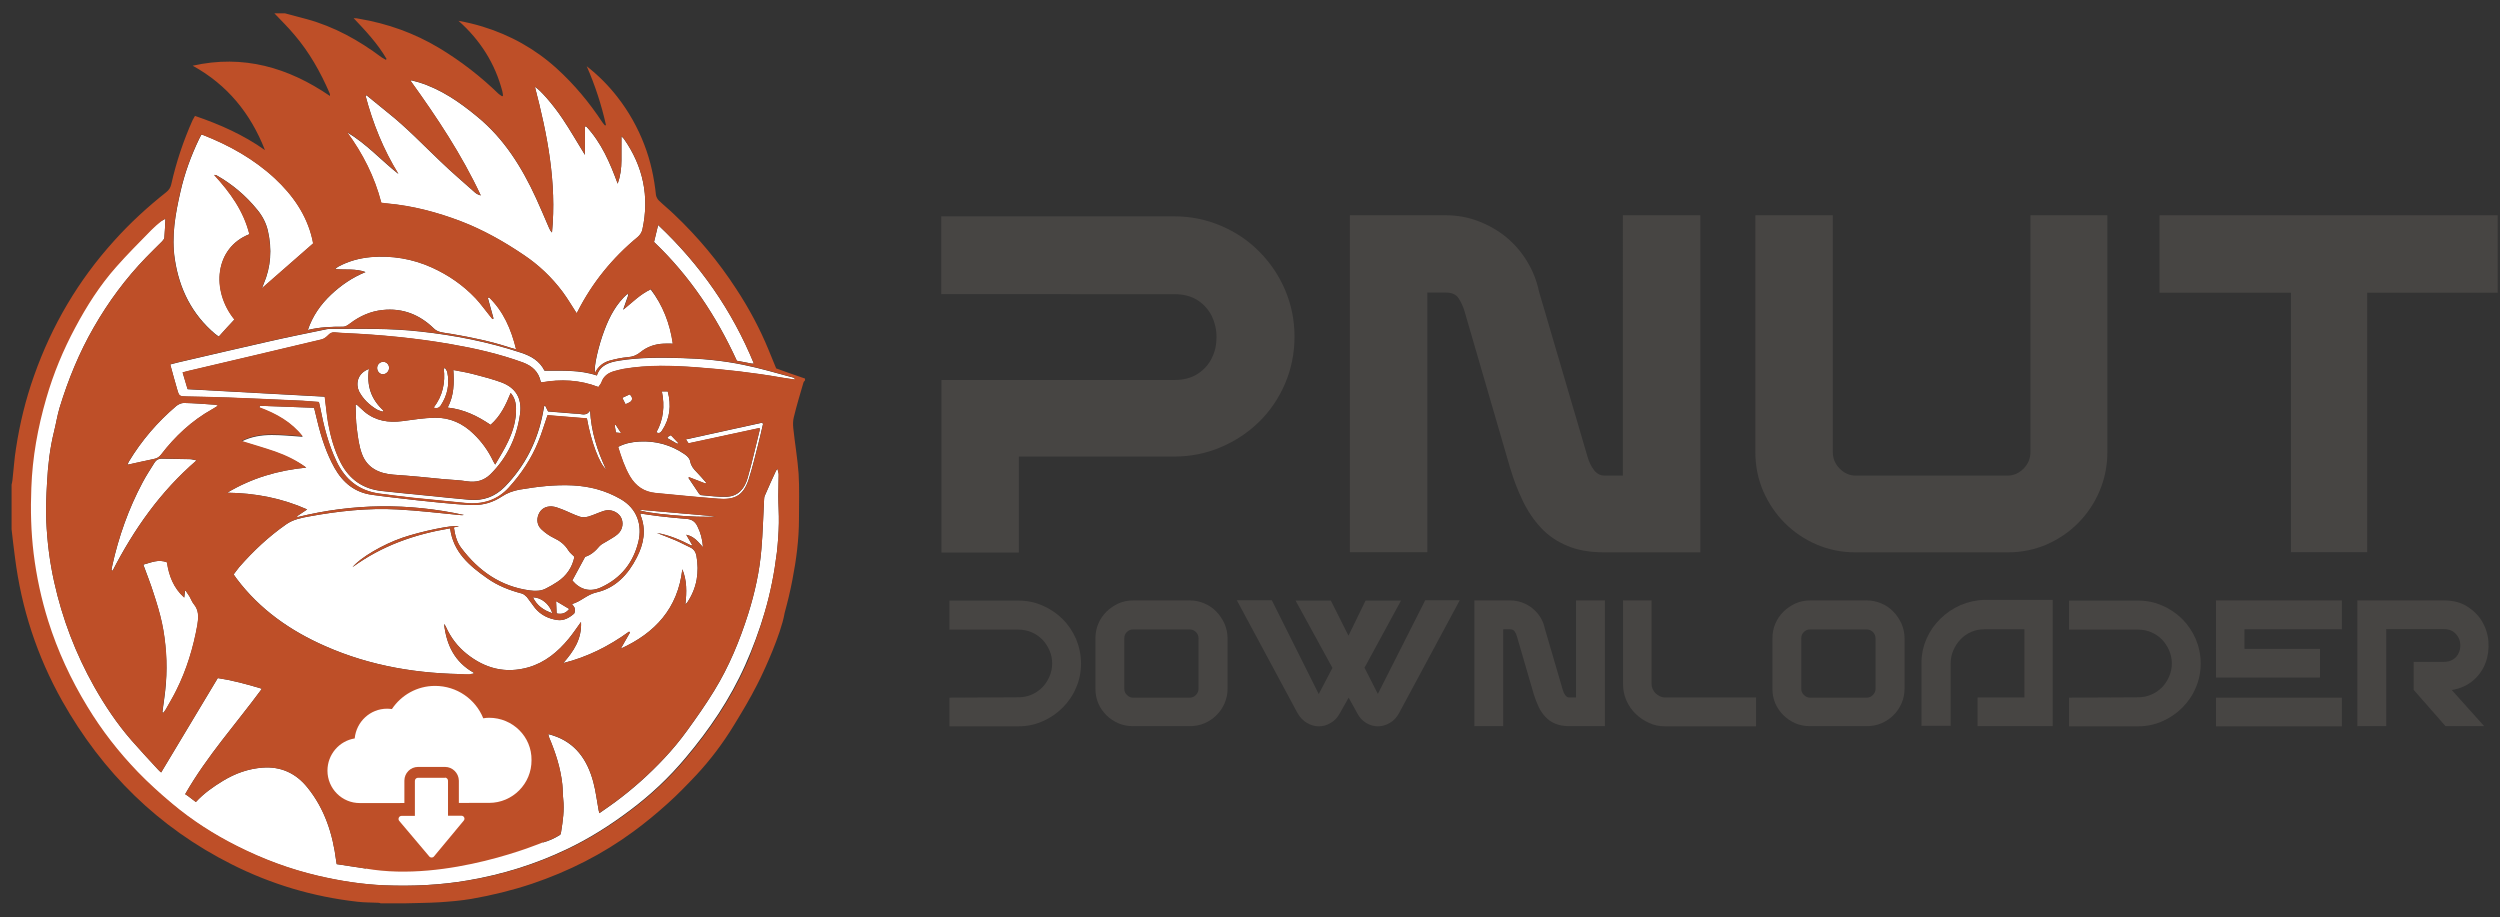 <?xml version="1.0" encoding="utf-8"?>
<!-- Generator: Adobe Illustrator 27.3.1, SVG Export Plug-In . SVG Version: 6.00 Build 0)  -->
<svg version="1.1" id="Layer_1" xmlns="http://www.w3.org/2000/svg" xmlns:xlink="http://www.w3.org/1999/xlink" x="0px" y="0px"
	 viewBox="0 0 1404 515" style="enable-background:new 0 0 1404 515;" xml:space="preserve">
<rect x="0" y="0" width="1404" height="515" fill="#333333" stroke="none"/>
<style type="text/css">
	.st0{fill:#FFFFFF;}
	.st1{fill:#BE4F28;}
	.st2{fill:#474543;}
</style>
<path class="st0" d="M92.9,122.8c-0.2,3.9-0.3,7.4-0.6,10.8c-0.1,0.7-0.8,1.4-1.3,2c-3,3-6.1,6-9,9c-11.4,11.8-21.1,24.9-29.3,39.2
	c-8.2,14.2-14.4,29.4-19.2,45.1c-1.3,4.3-2,8.9-3.1,13.3c-2.4,9.6-3.5,19.4-4,29.3c-0.4,7.1-0.7,14.2-0.4,21.2
	c0.5,11.4,1.9,22.8,4.4,34c4.6,20.8,12.1,40.4,22.5,58.9c6,10.6,12.8,20.8,20.8,30c4.9,5.6,9.9,11,14.9,16.4
	c0.6,0.7,1.3,1.3,1.9,1.8c10.6-17.6,21.1-35.1,31.8-53c8,1.2,16.3,3.4,24.8,6c-14.5,19.7-30.8,37.7-43.1,59.2c0.5,0.3,1,0.6,1.4,0.9
	c1.6,1.2,3.1,2.4,4.6,3.5c4.5-4.9,9.8-8.6,15.4-12c6.8-4.1,14.1-6.7,22-7.3c10.4-0.8,18.9,3.2,25.3,11.2c9.7,12,14.2,26.1,16.1,41.2
	c0.1,0.5,0.2,1,0.3,1.8c5.5,0.8,11,1.7,16.4,2.5c-0.4-6.2-1-12.2-1-18.3c0-5.9,0.7-11.8,1.2-17.9c-3.8,3.6-5.7,8.5-8.5,12.8
	c-1.5-7.8-2.2-15.6-1.6-23.4c0.6-7.7,1.8-15.4,2.9-23.6c-2.9,3.4-5.6,6.6-8.4,9.8c-0.2-0.1-0.4-0.2-0.6-0.3
	c1-14.4,5.6-27.9,11.1-41.4c-1.3-2.7-2.7-5.6-4.3-8.9c3.5,0.5,6.6,0.9,9.8,1.3c4.5,0.5,8.9,1.1,13.4,1.3c8,0.3,16,0.5,24,0.5
	c6.1-0.1,12.1-0.6,18.2-1c3.2-0.2,6.3-0.2,9.3,1.2c7,3.2,14.3,4,21.9,3c0.7-0.1,1.5,0,2.4,0c0,0.6,0.2,1.2,0,1.7
	c-1.3,2.9-0.6,5.4,0.9,8c3,5.1,5,10.7,6.5,16.4c0.1,0.4,0.2,0.8,0.2,1.2c0,0.1-0.1,0.3-0.4,0.7c-3.5-2.9-6.3-6.7-11-8
	c9.2,13.5,16,27.9,17.8,44.4c-3.7-4.2-7-8.7-12.1-11.5c3,5.7,5.6,11.6,6.8,17.9c1.2,6.3,1.8,12.6,0.8,19.5c3.7-1,6.8-2.5,9.7-4.3
	c0.4-0.3,0.5-1,0.6-1.6c1-6.2,1.9-12.3,1.2-18.6c-0.3-2.7-0.2-5.5-0.5-8.2c-1-9.2-3.8-17.8-7.4-26.3c-0.2-0.4-0.2-0.9-0.5-1.9
	c1,0.3,1.8,0.4,2.5,0.7c12.9,4.1,19.5,13.9,22.8,26.2c1.4,5.2,2,10.6,3,15.9c0.1,0.4,0.2,0.8,0.4,1.6c3.1-2.2,6-4.1,8.8-6.2
	c10-7.4,19.2-15.6,27.7-24.7c4.6-4.9,8.9-10.1,12.8-15.5c5.3-7.3,10.5-14.7,15.2-22.4c8.3-13.5,14.3-28.1,19.1-43.2
	c3.7-11.8,6.4-23.9,7.4-36.3c0.8-9.2,1-18.4,1.5-27.6c0-0.9,0.1-1.8,0.5-2.6c2-4.6,4-9.1,6.1-13.6c0.1-0.3,0.3-0.5,0.9-1.3
	c0.3,1.4,0.7,2.3,0.7,3.1c0,4.1-0.2,8.2-0.2,12.2c0,5.1,0.4,10.1,0.3,15.2c-0.1,5.5-0.5,11-1.1,16.4c-1.4,11.5-3.6,22.8-6.9,33.9
	c-3,10-6.6,19.8-10.9,29.4c-8.5,19.1-20.1,36.2-33.5,52.1c-9.2,11-19.6,20.8-31.1,29.4c-11.3,8.5-23.1,16-35.8,22
	c-17.6,8.4-36,14.1-55.2,17.4c-15.6,2.7-31.3,3.4-47,2.8c-12.7-0.5-25.3-2.5-37.7-5.4c-15.8-3.7-30.8-9.3-45.3-16.6
	c-13.2-6.6-25.5-14.5-36.8-24c-6.7-5.6-13.2-11.5-19.2-17.7c-10.8-11.2-20.3-23.4-28.4-36.8c-9.2-15.1-16.6-31.1-21.9-47.9
	c-3.9-12.4-6.6-25-8.2-37.9c-1.5-12.3-1.8-24.6-1.3-36.9c0.6-17.1,3.6-33.8,8.4-50.3c4-13.9,9.5-27.1,16.3-39.8
	c6.4-12,13.7-23.5,22.8-33.8c6.3-7.2,13.2-14,19.9-20.9c1.7-1.7,3.5-3.3,5.4-4.8C91,123.8,91.9,123.5,92.9,122.8z"/>
<path class="st0" d="M145.9,227.9c10.1,0.4,20.1,0.7,30.5,1.1c0.6,2.6,1.2,5,1.8,7.4c2.2,9.2,5.1,18.1,9.7,26.4
	c4.7,8.3,11.4,13.8,21.1,15.1c4.2,0.6,8.4,1.1,12.6,1.6c8.5,1,17.1,2,25.6,2.8c6.2,0.6,12.4,1.2,18.7,1.3c5.8,0.1,11.2-1.6,16-4.8
	c3-2,6.2-3.1,9.7-3.8c10-1.7,20-2.9,30.1-2.4c9.5,0.5,18.3,2.8,26.7,7.6c9.7,5.5,12.2,14.9,10.2,23.7c-2.8,11.9-9.7,20.7-20.9,25.9
	c-6.2,2.9-11.8,1.5-16.3-3.8c2.3-4.3,4.6-8.6,7.2-13.3c3.1-0.9,5.8-3.2,8.1-6c1-1.1,2.6-1.8,3.9-2.6c2.2-1.4,4.5-2.5,6.4-4.2
	c2.9-2.6,3.3-6.7,1.6-9.6c-1.9-3-5.8-4.5-9.4-3.4c-2.9,0.9-5.7,2.3-8.7,3.2c-1.5,0.4-3.4,0.6-4.8,0.1c-3.4-1.1-6.6-2.8-9.9-4.1
	c-1.9-0.7-4-1.6-6-1.7c-3.2-0.1-5.9,1.2-7.3,4.4c-1.3,3.1-0.8,6.3,1.6,8.5c2,1.9,4.4,3.6,6.9,4.8c3.4,1.6,6.2,3.7,8.2,7
	c0.8,1.3,2.1,2.3,3.4,3.6c-1.2,5.9-4.4,10.7-9.6,14.1c-2.1,1.4-4.2,2.6-6.4,3.7c-2.8,1.5-6,1.5-9,1.1c-16.4-2.2-28.8-10.9-38.6-23.9
	c-2.5-3.3-3.5-7.3-4.1-11.5c1-0.3,1.9-0.5,2.8-0.7c-3.3-0.8-21.2,2.9-31.7,6.5c-11,3.8-23.5,11.1-28,16.5
	c16.4-12,34.9-18.5,54.8-21.8c1.7,13.4,10.9,21.1,20.9,28.1c5.8,4.1,12.4,6.7,19.3,8.5c1.1,0.3,2.1,1.2,2.9,2c1.6,2,3,4.2,4.6,6.2
	c3.2,3.9,7.6,6,12.5,6.7c3.6,0.5,6.6-1.2,9.3-3.5c0.6-0.5,0.6-2,0.5-2.9c-0.1-0.8-0.9-1.6-1.6-2.6c5-1.3,8.4-5.3,13.7-6.5
	c10.7-2.4,17.8-10,22.7-19.6c3.9-7.6,5.5-15.5,2.1-23.8c-0.1-0.2,0-0.5,0-0.9c3.5,0.5,7,1.1,10.6,1.5c5.1,0.6,10.1,1.1,15.2,1.5
	c2.9,0.2,4.8,1.4,6.1,4c1.9,3.7,2.9,7.6,3.2,11.9c-2.6-2.8-4.8-6-9.4-7c1.3,2.2,2.3,4,3.3,5.7c-0.1,0.1-0.3,0.3-0.4,0.4
	c-6.2-3.2-12.5-5.9-19.4-7.1c3.5,1.4,7.1,2.7,10.6,4.2c2.8,1.2,5.4,2.7,8.1,3.9c2,0.9,3.1,2.6,3.5,4.6c1.7,9.4,0.3,18.2-5.1,26.3
	c-0.2,0.3-0.4,0.5-1.1,1.2c0.8-7,0.9-13.5-1.7-19.8c-2.5,22-15.3,35.8-34.6,44.6c1.7-3,3.5-6.1,5.2-9.1c-0.2-0.2-0.4-0.3-0.5-0.5
	c-11.3,8.2-23.4,14.3-37,17.7c5.8-6.6,10.5-13.5,10-23.1c-2.4,3.3-4.5,6.5-6.9,9.4c-6.1,7.4-13.3,13.4-22.7,16.1
	c-12.8,3.6-24.2,0.7-34.5-7.5c-5.2-4.1-9.1-9.3-11.8-15.3c-0.3-0.6-0.6-1.1-1-1.6c1.3,11.7,5.9,21.4,16.7,27.4
	c0,0.2-0.1,0.3-0.1,0.5c-0.9,0.1-1.8,0.3-2.7,0.3c-27.9,0-55-4.4-80.6-15.7c-19.6-8.6-36.8-20.6-49.8-37.9c-0.5-0.7-1-1.5-1.7-2.4
	c1.1-1.4,2.1-2.9,3.2-4.2c7.9-9,16.5-17.1,26.4-24c3.9-2.7,8.4-3.6,12.9-4.4c16.4-3,32.9-4.8,49.5-3.9c11.6,0.6,23.1,2,34.6,3.1
	c0.9,0.1,1.8,0.2,2.7,0c-31.2-6.8-62.3-6.5-93.4,1.2c-0.1-0.2-0.2-0.4-0.3-0.5c1.8-1.2,3.6-2.4,5.7-3.8c-14.4-6.4-29.3-9.2-44.9-9.4
	c13.7-8.2,28.6-12.6,44.4-14.1c-5.5-3.8-11.4-6.6-17.5-8.8c-6.1-2.1-12.4-3.9-18.8-5.9c5.4-2.7,11.1-3.6,17-3.6
	c5.8,0,11.6,0.6,17.3,1c-6.2-8-14.8-12.8-24.3-16.3C145.8,228.5,145.9,228.2,145.9,227.9z"/>
<path class="st0" d="M214.1,113.9c-3.8-14.6-10.4-27.6-19.2-39.6c10.8,6.4,19.1,15.7,28.8,23.4c-8.4-13.7-14.3-28.4-18.4-43.8
	c0.2-0.1,0.4-0.2,0.5-0.4c4,3.3,7.9,6.5,11.9,9.7c10.6,8.4,19.9,18.2,29.7,27.5c6.2,6,12.8,11.6,19.3,17.4c0.9,0.8,2,1.3,3.3,1.7
	c-10.7-22.9-24.6-43.8-39.3-64.2c0.1-0.2,0.2-0.3,0.3-0.5c1.5,0.4,3,0.8,4.4,1.2c12.4,3.9,22.8,11.1,32.7,19.3
	c15.1,12.4,25,28.4,33,45.8c2.5,5.4,4.8,11,7.2,16.5c0.4,1,0.9,1.9,1.7,2.7c2.7-28-2.6-55-9.6-81.8c2.5,1.2,9.9,9.5,15.4,17.7
	c4.4,6.5,8.3,13.4,12.7,20.5c0-5.5,0-10.7,0-15.9c0.2,0,0.5-0.1,0.7-0.1c8.6,9.2,13.4,20.5,17.7,32.2c1.5-4.3,2.1-8.6,2.1-13.1
	c0-4.5,0-9,0-13.6c0.5,0.5,1,1,1.4,1.5c10.8,15.4,14.4,32.4,10.4,50.8c-0.3,1.6-1.4,3.3-2.6,4.3c-14.2,11.7-25.6,25.7-33.9,42.1
	c-0.1,0.3-0.4,0.5-0.5,0.7c-2.6-4-5-8.1-7.8-11.9c-6.2-8.3-13.6-15.3-22.2-21c-11-7.4-22.5-13.9-35-18.7c-13.4-5.1-27.1-8.7-41.4-10
	C216.3,114.3,215.3,114.1,214.1,113.9z"/>
<path class="st0" d="M120.3,98.2c9.2,10,16.6,20.4,19.8,33.3c-19.4,7.6-21.7,31.5-8.4,47.9c-2.9,3.1-5.8,6.2-8.8,9.6
	c-0.8-0.5-1.4-1-2.1-1.5c-13-11-20.1-25.3-22.6-41.9c-2-12.9,0.3-25.6,3.2-38.1c2.3-10.2,5.9-20,10.4-29.4c0.4-0.8,0.8-1.6,1.3-2.5
	c0.5,0.1,0.9,0.1,1.2,0.3c14.7,5.8,28.3,13.4,40,24.2c10.1,9.4,17.9,20.4,21.1,34.1c0.2,1,0.4,1.9,0.5,2.5
	c-9.6,8.4-18.9,16.6-28.8,25.2c0.5-1.2,0.7-1.9,1-2.5c4.1-9.6,4.7-19.5,2.4-29.6c-1-4.5-3.1-8.5-6-12c-6.4-7.9-14.1-14.4-23-19.4
	C121.3,98.3,121.2,98.3,120.3,98.2z"/>
<path class="st0" d="M200.3,227.2c1.5,1.4,3,2.8,4.5,4.1c6.2,5.1,13.4,6.2,21.1,5.2c6.1-0.8,12.2-1.8,18.3-1.9
	c8.4-0.2,15.8,3.2,21.8,9.1c4.5,4.3,8.2,9.4,10.9,15.1c0.2,0.5,0.6,1,1.2,2.1c2.6-4.5,5.2-8.6,7.2-12.9c2.8-5.9,4.7-12.1,4.5-18.8
	c-0.1-3-0.7-5.8-3-8.5c-2.7,6.7-5.7,13-11.3,17.9c-7.2-4.9-14.9-8.7-24.1-9.7c3.6-6.8,3.7-13.8,3.2-21.1c4.1,0.8,7.9,1.4,11.6,2.4
	c5.1,1.3,10.3,2.7,15.3,4.5c8.1,3,11.7,8.9,10.6,17.6c-1.8,13.2-7.2,24.7-16.7,34.1c-3.6,3.5-8,4.7-13.1,3.9
	c-4.3-0.7-8.7-0.8-13.1-1.2c-4.8-0.4-9.5-1-14.3-1.4c-4.6-0.4-9.1-0.8-13.7-1.1c-8.1-0.6-14.9-3.6-17.9-11.6
	c-1.7-4.5-2.3-9.5-2.9-14.4c-0.6-4.3-0.5-8.8-0.7-13.2C199.9,227.4,200.1,227.3,200.3,227.2z"/>
<path class="st0" d="M172.9,185.3c2.6-7.8,7.1-14.2,12.9-19.7c5.7-5.4,12.1-9.8,19.5-12.8c-5.6-2.1-11.3-1.1-17.1-1.7
	c0.6-0.4,1.1-1,1.7-1.3c5.7-3.1,11.8-4.8,18.3-5.4c11.9-1,23.4,0.9,34.3,5.8c9.3,4.2,17.6,9.9,24.7,17.4c2.8,3,5.2,6.4,7.8,9.6
	c0.5,0.7,1.1,1.4,1.6,2c0.2-0.1,0.4-0.2,0.6-0.3c-1.1-3.9-2.1-7.7-3.2-11.6c0.2-0.1,0.5-0.2,0.7-0.3c8.1,7.9,12.4,17.8,15.2,29.2
	c-1.5-0.4-2.5-0.7-3.5-1c-10.6-3.5-21.5-5.7-32.4-7.6c-2.3-0.4-4.6-0.6-6.9-1.2c-1.2-0.3-2.5-1-3.4-1.9c-8-7.8-17.5-11.6-28.8-10.4
	c-6.7,0.7-12.8,3.4-18.2,7.5c-1.2,0.9-2.6,1.9-3.9,1.9C186.1,183.4,179.5,183.7,172.9,185.3z"/>
<path class="st0" d="M306.1,227.7c0.6,1.1,1,2.1,1.7,3.4c4.8,0.4,9.8,0.8,14.7,1.2c0.8,0.1,1.7,0,2.5,0.1c2.3,0.4,4.7,1.1,6.4-1.9
	c0.6,11.8,4,22.6,9,33.2c-3.8-3.2-8.5-15.7-10.8-28.7c-7.4-0.6-14.8-1.2-22.1-1.8c-1.8,5.2-3.2,10.1-5.2,14.9
	c-3.9,9.6-9.6,18.1-16.5,25.7c-6.5,7.2-14.9,9.7-24.5,8.7c-9.7-1-19.5-1.9-29.2-2.9c-6.5-0.7-12.9-1.5-19.3-2.4
	c-11.3-1.6-19-7.9-23.8-18c-4.6-9.6-7.2-19.9-9.2-30.3c-0.2-1-0.4-1.9-0.7-3.1c-3-0.2-6-0.5-9-0.7c-13.9-0.6-27.8-1.3-41.7-1.8
	c-7.8-0.3-15.7-0.4-23.5-0.6c-4.1-0.1-4.3-0.1-5.4-4c-1.3-4.5-2.6-9.1-3.9-14c3-0.8,5.7-1.5,8.5-2.1c15.9-3.7,31.8-7.4,47.7-11
	c10.5-2.4,21.1-4.5,31.7-6.7c0.8-0.2,1.7-0.2,2.5-0.2c16.7,0,33.3-0.4,50,1.5c19.3,2.1,38.2,5.8,56.6,11.9
	c5.5,1.8,10.4,4.5,13.2,10.1c9.8,0.1,19.7-0.6,29.4,2.7c1.9-5.9,6.9-7.4,12.2-8.3c11.6-1.9,23.2-1.8,34.9-1.5
	c11.9,0.3,23.6,1.4,35.2,3.8c9.5,1.9,18.7,4.7,28.1,7.2c0.4,0.1,0.7,0.4,0.9,1.1c-2.5-0.4-5-0.7-7.4-1.1c-15.9-2.8-32-4.6-48.1-5.8
	c-13.6-1-27.1-1.4-40.7,0.9c-1.6,0.3-3.1,0.7-4.6,1.1c-3.7,0.9-6.6,2.7-7.9,6.5c-0.3,0.9-1.1,1.6-1.7,2.6
	c-10.5-4.1-21.2-4.5-31.9-2.6c-0.2-0.2-0.4-0.3-0.5-0.4c-1.2-5.6-4.7-8.8-10-10.8c-13.2-4.8-26.8-7.9-40.6-10.3
	c-19.6-3.4-39.4-5.3-59.3-6.2c-1.9-0.1-3.8-0.2-5.7-0.4c-1.6-0.2-2.8,0.5-3.9,1.7c-1,1-2.3,2-3.7,2.3c-25,6-49.9,11.8-74.9,17.7
	c-0.9,0.2-1.8,0.5-3,0.8c0.9,3.2,1.8,6.2,2.8,9.4c25.7,1.4,51.4,2.8,77,4.2c0.7,5.1,1.1,10,1.9,14.8c1.4,7.7,3.5,15.2,7.1,22.3
	c4.9,9.5,12.7,14.8,23.3,15.9c8.5,0.9,17.1,1.8,25.6,2.6c7.8,0.8,15.5,1.6,23.3,2.3c7.8,0.7,14.5-1.8,19.9-7.3
	c11.4-11.7,18.5-25.8,21.5-41.9c0.2-1.1,0.4-2.1,0.6-3.2C305.5,228.2,305.7,228.1,306.1,227.7z"/>
<path class="st0" d="M428.5,238.1c-0.9,3.8-1.7,7.6-2.7,11.4c-1.7,6.6-3.3,13.4-5.4,19.9c-3.2,9.7-8.7,11.4-17.3,10.7
	c-11.7-0.9-23.4-2.1-35-3.2c-6.4-0.6-11.1-3.8-14.4-9.4c-3-5.2-4.8-10.7-6.6-16.5c3.9-2,7.9-2.8,12-3c9.3-0.5,17.8,1.9,25.5,7.2
	c1.6,1.1,2.8,2.4,3.1,4.3c0.5,2.3,1.9,4,3.5,5.6c1.9,1.9,3.6,4,5.4,6c-0.1,0.2-0.3,0.3-0.4,0.5c-3.1-1.2-6.2-2.4-9.3-3.6
	c-0.1,0.2-0.2,0.3-0.2,0.5c2,3,3.9,5.9,5.9,8.8c0.3,0.4,0.8,0.8,1.2,0.8c4.8,0.4,9.6,1.1,14.4,0.9c6.6-0.3,10.1-4.9,11.7-10.7
	c2.5-8.8,4.5-17.7,6.7-26.6c0.1-0.2,0-0.5,0-1.3c-13.3,2.9-26.4,5.7-39.9,8.6c-0.3-0.5-0.8-1.1-1.5-2.2c14.5-3.2,28.7-6.3,42.8-9.4
	C428.2,237.7,428.4,237.9,428.5,238.1z"/>
<path class="st0" d="M80.5,317.1c4.5-1.2,8.5-3.2,13.3-1.3c1.1,7.4,3.6,14.3,9.7,19.8c0.2-1.5,0.3-2.6,0.4-3.7
	c0.1-0.1,0.3-0.1,0.4-0.2c0.7,1.1,1.5,2.2,2.2,3.3c0.8,1.4,1.4,3.1,2.4,4.3c2.9,3.5,2.7,7.4,2,11.6c-2.3,12.8-6,25.1-11.8,36.7
	c-1.8,3.7-4,7.3-6,10.9c-0.4,0.6-0.8,1.2-1.3,1.8c-0.2-0.1-0.4-0.1-0.6-0.2c0.7-5.5,1.6-10.9,2-16.4c0.4-5.7,0.4-11.5,0-17.2
	c-0.4-5.6-1.1-11.3-2.3-16.8c-1.2-5.6-2.9-11.1-4.7-16.6C84.6,327.9,82.5,322.7,80.5,317.1z"/>
<path class="st0" d="M352.9,165.5c-1,2.8-2,5.7-3,8.5c5-4,9.4-8.6,15.5-11.5c6.9,9,10.8,19,12.5,30.5c-1.9,0-3.5-0.1-5.1,0
	c-4.9,0.2-9.3,1.7-13.1,4.8c-2.2,1.8-4.4,2.6-7.2,2.8c-3.4,0.3-6.7,1-10,1.9c-3.6,1-6.5,3.2-8.3,6.9c-0.9-3,1.9-15.2,5.3-24.1
	c2.9-7.7,6.7-14.8,12.9-20.3C352.4,165.3,352.6,165.4,352.9,165.5z"/>
<path class="st0" d="M423.4,204.2c-0.7,0-0.9,0-1.2,0c-2.7-0.5-5.4-1-8.4-1.6c-11.4-24.9-26.4-47.6-46.5-66.7
	c0.8-3.2,1.5-6.1,2.3-9.5C393.2,148.6,411.1,174.3,423.4,204.2z"/>
<path class="st0" d="M62.6,320.2c0.1-0.8,0.3-1.5,0.4-2.3c3.6-16.4,9.2-32.2,17.1-47c2-3.8,4.4-7.4,6.7-11.1
	c0.9-1.4,2.1-2.2,3.9-2.2c5.3,0.2,10.6,0.1,16,0.3c1,0,2.1,0.4,3.7,0.7c-20.4,17.5-35.2,38.7-47.2,62
	C63.1,320.4,62.9,320.3,62.6,320.2z"/>
<path class="st0" d="M122.5,227.8c-1.5,0.9-2.4,1.6-3.4,2.1c-11.4,6.4-20.7,15.1-28.6,25.4c-1,1.3-2.2,2.1-3.8,2.4
	c-4.9,1-9.9,2.2-15.1,3.3c0.3-0.7,0.5-1.3,0.8-1.8C79.5,247.4,88.4,237,99,228c1.1-0.9,2.8-1.7,4.2-1.7c5.9,0.1,11.8,0.6,17.7,1
	C121.3,227.3,121.6,227.5,122.5,227.8z"/>
<path class="st0" d="M207.2,207.2c-1.4,9.4,1.2,17.1,8.2,23.4c-0.2,0.2-0.3,0.4-0.5,0.6c-1.1-0.4-2.4-0.7-3.4-1.3
	c-4.1-2.5-7.5-5.7-9.8-10C199.8,216,200.4,209.7,207.2,207.2z"/>
<path class="st0" d="M371.7,219.8c1.4,0,2.3,0,3.3,0c2.1,7.9,1.3,15.2-3.2,22c-0.7,1-1.4,1.9-3.2,1
	C372.6,235.7,373.4,228,371.7,219.8z"/>
<path class="st0" d="M243.5,228.9c5.1-6.6,6.7-14,5.7-22c0.3,0,0.5-0.1,0.8-0.1c0.4,0.7,1,1.4,1.2,2.2c1.4,6.8,0.1,13-3.7,18.8
	C246.6,229,245.5,229.6,243.5,228.9z"/>
<path class="st0" d="M402,290c-10,1.1-41-1.7-43.5-3.8C372.8,287.5,387.1,288.7,402,290z"/>
<path class="st0" d="M310.2,344.4c-5.1-1.7-8.7-4.4-10.9-8.9C303.9,335.4,308.7,339.3,310.2,344.4z"/>
<path class="st0" d="M218.5,206.7c0,1.9-1.7,3.5-3.5,3.5c-1.8,0-3.3-1.8-3.2-3.7c0.1-1.9,1.7-3.4,3.6-3.3
	C217.2,203.3,218.6,204.9,218.5,206.7z"/>
<path class="st0" d="M319.7,342c-2.1,2.5-4.2,3.1-7.1,2.5c-0.1-2.2-0.2-4.4-0.3-6.9C314.9,339.1,317.2,340.5,319.7,342z"/>
<path class="st0" d="M349.5,223.4c1.4-0.7,2.8-1.3,4.1-1.9c1.5,1.2,1.7,2.7,0.9,3.7c-0.7,0.9-2.1,1.2-3.2,1.8
	C350.5,225.6,350.1,224.6,349.5,223.4z"/>
<path class="st0" d="M375,245.4c0.5-0.3,1.1-0.6,1.8-1c1.4,1.5,2.8,2.9,4.1,4.3c-0.1,0.2-0.3,0.4-0.4,0.6c-1.9-1.1-3.7-2.1-5.6-3.2
	C374.9,245.8,374.9,245.6,375,245.4z"/>
<path class="st0" d="M345.9,242.9c-0.3-1.6-0.5-2.8-0.7-4.1c0.2-0.1,0.4-0.2,0.6-0.2c0.9,1.4,1.8,2.8,3,4.6
	C347.6,243.1,346.9,243,345.9,242.9z"/>
<path d="M99.3,91.7"/>
<path class="st1" d="M435.9,206.9c-1.3-3.3-2.8-6.9-4.3-10.5c-4.9-11.9-11-23.3-18.1-34.1c-10-15.4-21.6-29.3-34.9-41.9
	c-2.8-2.7-5.9-5.2-8.7-7.9c-0.7-0.7-1.3-1.9-1.5-2.9c-1-9.7-3-19.1-6.5-28.2c-3.7-9.7-8.8-18.8-15.3-27.1
	c-5-6.4-10.7-12.1-17.1-17.1c4.7,10.7,8.3,21.7,10.8,33c-0.2,0.1-0.4,0.2-0.5,0.3c-0.5-0.6-1.1-1.2-1.5-1.8
	c-7.3-11.1-15.8-21.3-25.6-30.2c-12.1-11-26.1-18.8-41.8-23.6c-4.3-1.3-8.8-2.4-13.4-3.2c12.2,10.8,20.5,23.9,24.6,39.5
	c0.2,0.8,0.3,1.7,0.4,2.5c-0.2,0.1-0.3,0.3-0.5,0.4c-0.7-0.5-1.4-0.9-2-1.4c-10.1-9.8-21.2-18.4-33.3-25.7
	c-14-8.4-29.1-13.8-45.2-16.5c-0.9-0.2-1.8-0.3-2.9-0.3c6.8,7.2,13.5,14.3,18.5,22.9c-0.1,0.2-0.3,0.4-0.4,0.5
	c-0.8-0.5-1.6-0.9-2.4-1.4c-12.8-9.6-26.7-17.3-42.2-21.5c-4-1.1-8-2.1-12-3.2c-2,0-4,0-6,0c3.8,4,7.7,7.8,11.2,12
	c8.4,9.8,14.7,21,19.8,32.8c0.2,0.4,0.3,0.9,0.2,1.6c-23.4-16-48.7-23.4-77.1-17c19.5,10.7,32.6,26.9,40.6,47.4
	c-12-8.5-25.2-14.4-39.3-19.2c-0.4,0.8-0.9,1.5-1.3,2.3C103,79,99,91,96.2,103.4c-0.4,1.9-1.3,3.3-2.8,4.5
	c-10.5,8.3-20.3,17.3-29.2,27.2c-20.2,22.3-35.1,47.6-45.1,76c-4.7,13.2-8,26.8-10.1,40.6C8,257.7,7.7,263.7,7,269.6
	c-0.1,0.9-0.3,1.8-0.5,2.6c0,8.3,0,16.7,0,25c0.6,5.3,1.2,10.6,1.9,15.8c3.6,28.6,12.4,55.5,26.5,80.6c22.6,40.1,54,71.1,95.2,91.8
	c22.2,11.2,45.7,18.2,70.5,21c4,0.5,8,0.4,12,0.6c0.4,0,0.8,0.2,1.2,0.3c4.7,0,9.3,0,14,0c6.4-0.2,12.8-0.2,19.2-0.6
	c6-0.4,11.9-0.9,17.8-1.9c11.5-2,22.9-4.8,34-8.5c20.4-6.9,39.5-16.5,56.9-29.3c6.7-4.9,13.1-10.2,19.2-15.7
	c5.6-5,10.9-10.5,16.1-16c8-8.6,15-17.9,21.1-27.9c4.6-7.5,9.1-15,13.1-22.9c1.2-2.3,2.3-4.6,3.4-7l0,0l0,0c0,0,9.9-20.9,12-33
	c0,0,0-0.1,0-0.1c1.7-6.2,3.2-12.4,4.4-18.7c2.2-11.3,3.7-22.8,3.7-34.4c0-8.4,0.3-16.8-0.2-25.2c-0.6-8.6-2.1-17.1-3-25.7
	c-0.2-2-0.2-4.2,0.3-6.1c1.6-6.5,3.5-13,5.4-19.4c0.1-0.5,0.6-0.9,0.9-1.3c0-0.3,0-0.7,0-1C446.7,210.8,441.5,208.9,435.9,206.9z
	 M369.6,126.3c23.6,22.2,41.5,48,53.8,77.9c-0.7,0-0.9,0-1.2,0c-2.7-0.5-5.4-1-8.4-1.6c-11.4-24.9-26.4-47.6-46.5-66.7
	C368.1,132.7,368.8,129.7,369.6,126.3z M377.8,193c-1.9,0-3.5-0.1-5.1,0c-4.9,0.2-9.3,1.7-13.1,4.8c-2.2,1.8-4.4,2.6-7.2,2.8
	c-3.4,0.3-6.7,1-10,1.9c-3.6,1-6.5,3.2-8.3,6.9c-0.9-3,1.9-15.2,5.3-24.1c2.9-7.7,6.7-14.8,12.9-20.3c0.3,0.1,0.5,0.3,0.8,0.4
	c-1,2.8-2,5.7-3,8.5c5-4,9.4-8.6,15.5-11.5C372.2,171.6,376.2,181.6,377.8,193z M205.3,53.8c0.2-0.1,0.4-0.2,0.5-0.4
	c4,3.3,7.9,6.5,11.9,9.7c10.6,8.4,19.9,18.2,29.7,27.5c6.2,6,12.8,11.6,19.3,17.4c0.9,0.8,2,1.3,3.3,1.7
	c-10.7-22.9-24.6-43.8-39.3-64.2c0.1-0.2,0.2-0.3,0.3-0.5c1.5,0.4,3,0.8,4.4,1.2c12.4,3.9,22.8,11.1,32.7,19.3
	c15.1,12.4,25,28.4,33,45.8c2.5,5.4,4.8,11,7.2,16.5c0.4,1,0.9,1.9,1.7,2.7c2.7-28-2.6-55-9.6-81.8c2.4,1.2,9.9,9.5,15.4,17.7
	c4.4,6.5,8.3,13.4,12.7,20.5c0-5.5,0-10.7,0-15.9c0.2,0,0.5-0.1,0.7-0.1c8.6,9.2,13.4,20.5,17.7,32.2c1.5-4.3,2.1-8.6,2.1-13.1
	c0-4.5,0-9,0-13.6c0.5,0.5,1,1,1.4,1.5c10.8,15.4,14.4,32.4,10.4,50.8c-0.3,1.6-1.4,3.3-2.6,4.3c-14.2,11.7-25.6,25.7-33.9,42.1
	c-0.1,0.3-0.4,0.5-0.5,0.7c-2.6-4-5-8.1-7.8-11.9c-6.2-8.3-13.6-15.3-22.2-21c-11-7.4-22.5-13.9-35-18.7c-13.4-5.1-27.1-8.7-41.4-10
	c-1-0.1-2-0.3-3.2-0.4c-3.8-14.6-10.4-27.6-19.2-39.6c10.8,6.4,19.1,15.7,28.8,23.4C215.3,84,209.4,69.3,205.3,53.8z M185.7,165.6
	c5.7-5.4,12.1-9.8,19.5-12.8c-5.6-2.1-11.3-1.1-17.1-1.7c0.6-0.4,1.1-1,1.7-1.3c5.7-3.1,11.8-4.8,18.3-5.4c11.9-1,23.4,0.9,34.3,5.8
	c9.3,4.2,17.6,9.9,24.7,17.4c2.8,3,5.2,6.4,7.8,9.6c0.5,0.7,1.1,1.4,1.6,2c0.2-0.1,0.4-0.2,0.6-0.3c-1.1-3.9-2.1-7.7-3.2-11.6
	c0.2-0.1,0.5-0.2,0.7-0.3c8.1,7.9,12.4,17.8,15.2,29.2c-1.5-0.4-2.5-0.7-3.5-1c-10.6-3.5-21.5-5.7-32.4-7.6
	c-2.3-0.4-4.6-0.6-6.9-1.2c-1.2-0.3-2.5-1-3.4-1.9c-8-7.8-17.5-11.6-28.8-10.4c-6.7,0.7-12.8,3.4-18.2,7.5c-1.2,0.9-2.6,1.9-3.9,1.9
	c-6.7,0-13.2,0.2-19.9,1.9C175.5,177.5,180,171.1,185.7,165.6z M101.3,107.5c2.3-10.2,5.9-20,10.4-29.4c0.4-0.8,0.8-1.6,1.3-2.5
	c0.5,0.1,0.9,0.1,1.2,0.3c14.7,5.8,28.3,13.4,40,24.2c10.1,9.4,17.9,20.4,21.1,34.1c0.2,1,0.4,1.9,0.5,2.5
	c-9.6,8.4-18.9,16.6-28.8,25.2c0.5-1.2,0.7-1.9,1-2.5c4.1-9.6,4.7-19.5,2.4-29.6c-1-4.5-3.1-8.5-6-12c-6.4-7.9-14.1-14.4-23-19.4
	c-0.1-0.1-0.3,0-1.2-0.1c9.2,10,16.6,20.4,19.8,33.3c-19.4,7.6-21.7,31.5-8.4,47.9c-2.9,3.1-5.8,6.2-8.8,9.6c-0.8-0.5-1.4-1-2.1-1.5
	c-13-11-20.1-25.3-22.6-41.9C96.2,132.8,98.4,120.1,101.3,107.5z M99,228c1.1-0.9,2.8-1.7,4.2-1.7c5.9,0.1,11.8,0.6,17.7,1
	c0.3,0,0.6,0.2,1.5,0.5c-1.5,0.9-2.4,1.6-3.4,2.1c-11.4,6.4-20.7,15.1-28.6,25.4c-1,1.3-2.2,2.1-3.8,2.4c-4.9,1-9.9,2.2-15.1,3.3
	c0.3-0.7,0.5-1.3,0.8-1.8C79.5,247.4,88.4,237,99,228z M93.3,366.7c-0.4-5.6-1.1-11.3-2.3-16.8c-1.2-5.6-2.9-11.1-4.7-16.6
	c-1.7-5.4-3.8-10.6-5.9-16.2c4.5-1.2,8.5-3.2,13.3-1.3c1.1,7.4,3.6,14.3,9.7,19.8c0.2-1.5,0.3-2.6,0.4-3.7c0.1-0.1,0.3-0.1,0.4-0.2
	c0.7,1.1,1.5,2.2,2.2,3.3c0.8,1.4,1.4,3.1,2.4,4.3c2.9,3.5,2.7,7.4,2,11.6c-2.3,12.8-6,25.1-11.8,36.7c-1.8,3.7-4,7.3-6,10.9
	c-0.4,0.6-0.8,1.2-1.3,1.8c-0.2-0.1-0.4-0.1-0.6-0.2c0.7-5.5,1.6-10.9,2-16.4C93.6,378.2,93.7,372.4,93.3,366.7z M63.3,320.5
	c-0.2-0.1-0.5-0.2-0.7-0.4c0.1-0.8,0.3-1.5,0.4-2.3c3.6-16.4,9.2-32.2,17.1-47c2-3.8,4.4-7.4,6.7-11.1c0.9-1.4,2.1-2.2,3.9-2.2
	c5.3,0.2,10.6,0.1,16,0.3c1,0,2.1,0.4,3.7,0.7C90.1,276,75.3,297.2,63.3,320.5z M418.9,373.6L418.9,373.6L418.9,373.6
	C418.9,373.6,418.9,373.6,418.9,373.6c-0.1,0.2-0.2,0.3-0.2,0.5c-8.5,18.8-20,35.8-33.2,51.5c-9.2,11-19.6,20.8-31.1,29.4
	c-11.3,8.5-23.1,16-35.8,22c-17.6,8.4-36,14.1-55.2,17.4c-15.6,2.7-31.3,3.4-47,2.8c-12.7-0.5-25.3-2.5-37.7-5.4
	c-15.8-3.7-30.8-9.3-45.3-16.6c-13.2-6.6-25.5-14.5-36.8-24c-6.7-5.6-13.2-11.5-19.2-17.7c-10.8-11.2-20.3-23.4-28.4-36.8
	c-9.2-15.1-16.6-31.1-21.9-47.9c-3.9-12.4-6.6-25-8.2-37.9c-1.5-12.3-1.8-24.6-1.3-36.9c0.6-17.1,3.6-33.8,8.4-50.3
	c4-13.9,9.5-27.1,16.3-39.8c6.4-12,13.7-23.5,22.8-33.8c6.3-7.2,13.2-14,19.9-20.9c1.7-1.7,3.5-3.3,5.4-4.8c0.7-0.6,1.5-0.9,2.5-1.6
	c-0.2,3.9-0.3,7.4-0.6,10.8c-0.1,0.7-0.8,1.4-1.3,2c-3,3-6.1,6-9,9c-11.4,11.8-21.1,24.9-29.3,39.2c-8.2,14.2-14.4,29.4-19.2,45.1
	c-1.3,4.3-2,8.9-3.1,13.3c-2.4,9.6-3.5,19.4-4,29.3c-0.4,7.1-0.7,14.2-0.4,21.2c0.5,11.4,1.9,22.8,4.4,34
	c4.6,20.8,12.1,40.4,22.5,58.9c6,10.6,12.8,20.8,20.8,30c4.9,5.6,9.9,11,14.9,16.4c0.6,0.7,1.3,1.3,1.9,1.8
	c10.6-17.6,21.1-35.1,31.8-53c8,1.2,16.3,3.4,24.8,6c-14.5,19.7-30.8,37.7-43.1,59.2c0.5,0.3,1,0.6,1.4,0.9c1.6,1.2,3.1,2.4,4.6,3.5
	c4.5-4.9,9.8-8.6,15.4-12c6.8-4.1,14.1-6.7,22-7.3c10.4-0.8,18.9,3.2,25.3,11.2c9.7,12,14.2,26.1,16.1,41.2c0.1,0.5,0.2,1,0.3,1.8
	c5.5,0.8,11,1.7,16.4,2.5c45.9,8,99.3-14.7,99.3-14.7c3.7-1,6.8-2.5,9.7-4.3c0.4-0.3,0.5-1,0.6-1.6c1-6.2,1.9-12.3,1.2-18.6
	c-0.3-2.7-0.2-5.5-0.5-8.2c-1-9.2-3.8-17.8-7.4-26.3c-0.2-0.4-0.2-0.9-0.5-1.9c1,0.3,1.8,0.4,2.5,0.7c12.9,4.1,19.5,13.9,22.8,26.2
	c1.4,5.2,2,10.6,3,15.9c0.1,0.4,0.2,0.8,0.4,1.6c3.1-2.2,6-4.1,8.8-6.2c10-7.4,19.2-15.6,27.7-24.7c4.6-4.9,8.9-10.1,12.8-15.5
	c5.3-7.3,10.5-14.7,15.2-22.4c8.3-13.5,14.3-28.1,19.1-43.2c3.7-11.8,6.4-23.9,7.4-36.3c0.8-9.2,1-18.4,1.5-27.6
	c0-0.9,0.1-1.8,0.5-2.6c2-4.6,4-9.1,6.1-13.6c0.1-0.3,0.3-0.5,0.9-1.3c0.3,1.4,0.7,2.3,0.7,3.1c0,4.1-0.2,8.2-0.2,12.2
	c0,5.1,0.4,10.1,0.3,15.2c-0.1,5.5-0.5,11-1.1,16.4c-1.4,11.5-3.6,22.8-6.9,33.9c-0.3,1.1-0.7,2.3-1,3.4
	C428.8,347.4,420.4,371.3,418.9,373.6z M154.5,253.5c-6.1-2.1-12.4-3.9-18.8-5.9c5.4-2.7,11.1-3.6,17-3.6c5.8,0,11.6,0.6,17.3,1
	c-6.2-8-14.8-12.8-24.3-16.3c0.1-0.3,0.1-0.5,0.2-0.8c10.1,0.4,20.1,0.7,30.5,1.1c0.6,2.6,1.2,5,1.8,7.4c2.2,9.2,5.1,18.1,9.7,26.4
	c4.7,8.3,11.4,13.8,21.1,15.1c4.2,0.6,8.4,1.1,12.6,1.6c8.5,1,17.1,2,25.6,2.8c6.2,0.6,12.4,1.2,18.7,1.3c5.8,0.1,11.2-1.6,16-4.8
	c3-2,6.2-3.1,9.7-3.8c10-1.7,20-2.9,30.1-2.4c9.5,0.5,18.3,2.8,26.7,7.6c9.7,5.5,12.2,14.9,10.2,23.7c-2.8,11.9-9.7,20.7-20.9,25.9
	c-6.2,2.9-11.8,1.5-16.3-3.8c2.3-4.3,4.6-8.6,7.2-13.3c3.1-0.9,5.8-3.2,8.1-6c1-1.1,2.6-1.8,3.9-2.6c2.2-1.4,4.5-2.5,6.4-4.2
	c2.9-2.6,3.3-6.7,1.6-9.6c-1.9-3-5.8-4.5-9.4-3.4c-2.9,0.9-5.7,2.3-8.7,3.2c-1.5,0.4-3.4,0.6-4.8,0.1c-3.4-1.1-6.6-2.8-9.9-4.1
	c-1.9-0.7-4-1.6-6-1.7c-3.2-0.1-5.9,1.2-7.3,4.4c-1.3,3.1-0.8,6.3,1.6,8.5c2,1.9,4.4,3.6,6.9,4.8c3.4,1.6,6.2,3.7,8.2,7
	c0.8,1.3,2.1,2.3,3.4,3.6c-1.2,5.9-4.4,10.7-9.6,14.1c-2.1,1.4-4.2,2.6-6.4,3.7c-2.8,1.5-6,1.5-9,1.1c-16.4-2.2-28.8-10.9-38.6-23.9
	c-2.5-3.3-3.5-7.3-4.1-11.5c1-0.3,1.9-0.5,2.8-0.7c-3.4-0.8-21.2,2.9-31.7,6.5c-11,3.8-23.5,11.1-28,16.5
	c16.4-12,34.9-18.5,54.8-21.8c1.7,13.4,10.9,21.1,20.9,28.1c5.8,4.1,12.4,6.7,19.3,8.5c1.1,0.3,2.1,1.2,2.9,2c1.6,2,3,4.2,4.6,6.2
	c3.2,3.9,7.6,6,12.5,6.7c3.6,0.5,6.6-1.2,9.3-3.5c0.6-0.5,0.6-2,0.5-2.9c-0.1-0.8-0.9-1.6-1.6-2.6c5-1.3,8.4-5.3,13.7-6.5
	c10.7-2.4,17.8-10,22.7-19.6c3.9-7.6,5.5-15.5,2.1-23.8c-0.1-0.2,0-0.5,0-0.9c3.5,0.5,7,1.1,10.6,1.5c5.1,0.6,10.1,1.1,15.2,1.5
	c2.9,0.2,4.8,1.4,6.1,4c1.9,3.7,2.9,7.6,3.2,11.9c-2.6-2.8-4.8-6-9.4-7c1.3,2.2,2.3,4,3.3,5.7c-0.1,0.1-0.3,0.3-0.4,0.4
	c-6.2-3.2-12.5-5.9-19.4-7.1c3.5,1.4,7.1,2.7,10.6,4.2c2.8,1.2,5.4,2.7,8.1,3.9c2,0.9,3.1,2.6,3.5,4.6c1.7,9.4,0.3,18.2-5.1,26.3
	c-0.2,0.3-0.4,0.5-1.1,1.2c0.8-7,0.9-13.5-1.7-19.8c-2.5,22-15.3,35.8-34.6,44.6c1.7-3,3.5-6.1,5.2-9.1c-0.2-0.2-0.4-0.3-0.5-0.5
	c-11.3,8.2-23.4,14.3-37,17.7c5.8-6.6,10.5-13.5,10-23.1c-2.4,3.3-4.5,6.5-6.9,9.4c-6.1,7.4-13.3,13.4-22.7,16.1
	c-12.8,3.6-24.2,0.7-34.5-7.5c-5.2-4.1-9.1-9.3-11.8-15.3c-0.3-0.6-0.6-1.1-1-1.6c1.3,11.7,5.9,21.4,16.7,27.4
	c0,0.2-0.1,0.3-0.1,0.5c-0.9,0.1-1.8,0.3-2.7,0.3c-27.9,0-55-4.4-80.6-15.7c-19.6-8.6-36.8-20.6-49.8-37.9c-0.5-0.7-1-1.5-1.7-2.4
	c1.1-1.4,2.1-2.9,3.2-4.2c7.9-9,16.5-17.1,26.4-24c3.9-2.7,8.4-3.6,12.9-4.4c16.4-3,32.9-4.8,49.5-3.9c11.6,0.6,23.1,2,34.6,3.1
	c0.9,0.1,1.8,0.2,2.7,0c-31.2-6.8-62.3-6.5-93.4,1.2c-0.1-0.2-0.2-0.4-0.3-0.5c1.8-1.2,3.6-2.4,5.7-3.8c-14.4-6.4-29.3-9.2-44.9-9.4
	c13.7-8.2,28.6-12.6,44.4-14.1C166.6,258.5,160.7,255.7,154.5,253.5z M359.1,247.9c9.3-0.5,17.8,1.9,25.5,7.2
	c1.6,1.1,2.8,2.4,3.1,4.3c0.5,2.3,1.9,4,3.5,5.6c1.9,1.9,3.6,4,5.4,6c-0.1,0.2-0.3,0.3-0.4,0.5c-3.1-1.2-6.2-2.4-9.3-3.6
	c-0.1,0.2-0.2,0.3-0.2,0.5c2,3,3.9,5.9,5.9,8.8c0.3,0.4,0.8,0.8,1.2,0.8c4.8,0.4,9.6,1.1,14.4,0.9c6.6-0.3,10.1-4.9,11.7-10.7
	c2.5-8.8,4.5-17.7,6.7-26.6c0.1-0.2,0-0.5,0-1.3c-13.3,2.9-26.4,5.7-39.9,8.6c-0.3-0.5-0.8-1.1-1.5-2.2c14.5-3.2,28.7-6.3,42.8-9.4
	c0.2,0.2,0.4,0.5,0.6,0.7c-0.9,3.8-1.7,7.6-2.7,11.4c-1.7,6.6-3.3,13.4-5.4,19.9c-3.2,9.7-8.7,11.4-17.3,10.7
	c-11.7-0.9-23.4-2.1-35-3.2c-6.4-0.6-11.1-3.8-14.4-9.4c-3-5.2-4.8-10.7-6.6-16.5C351,248.9,355,248.1,359.1,247.9z M349.5,223.4
	c1.4-0.7,2.8-1.3,4.1-1.9c1.5,1.2,1.7,2.7,0.9,3.7c-0.7,0.9-2.1,1.2-3.2,1.8C350.5,225.6,350.1,224.6,349.5,223.4z M371.7,219.8
	c1.4,0,2.3,0,3.3,0c2.1,7.9,1.3,15.2-3.2,22c-0.7,1-1.4,1.9-3.2,1C372.6,235.7,373.4,228,371.7,219.8z M376.7,244.4
	c1.4,1.5,2.8,2.9,4.1,4.3c-0.1,0.2-0.3,0.4-0.4,0.6c-1.9-1.1-3.7-2.1-5.6-3.2c0-0.2,0.1-0.5,0.1-0.7
	C375.5,245.1,376,244.8,376.7,244.4z M402,290c-10,1.1-41-1.7-43.5-3.8C372.8,287.5,387.1,288.7,402,290z M345.9,242.9
	c-0.3-1.6-0.5-2.8-0.7-4.1c0.2-0.1,0.4-0.2,0.6-0.2c0.9,1.4,1.8,2.8,3,4.6C347.6,243.1,346.9,243,345.9,242.9z M319.7,342
	c-2.1,2.5-4.2,3.1-7.1,2.5c-0.1-2.2-0.2-4.4-0.3-6.9C314.9,339.1,317.2,340.5,319.7,342z M310.2,344.4c-5.1-1.7-8.7-4.4-10.9-8.9
	C303.9,335.4,308.7,339.3,310.2,344.4z M439,212c-15.9-2.8-32-4.6-48.1-5.8c-13.6-1-27.1-1.4-40.7,0.9c-1.6,0.3-3.1,0.7-4.6,1.1
	c-3.7,0.9-6.6,2.7-7.9,6.5c-0.3,0.9-1.1,1.6-1.7,2.6c-10.5-4.1-21.2-4.5-31.9-2.6c-0.2-0.2-0.4-0.3-0.5-0.4
	c-1.2-5.6-4.7-8.8-10-10.8c-13.2-4.8-26.8-7.9-40.6-10.3c-19.6-3.4-39.4-5.3-59.3-6.2c-1.9-0.1-3.8-0.2-5.7-0.4
	c-1.6-0.2-2.8,0.5-3.9,1.7c-1,1-2.3,2-3.7,2.3c-25,6-49.9,11.8-74.9,17.7c-0.9,0.2-1.8,0.5-3,0.8c0.9,3.2,1.8,6.2,2.8,9.4
	c25.7,1.4,51.4,2.8,77,4.2c0.7,5.1,1.1,10,1.9,14.8c1.4,7.7,3.5,15.2,7.1,22.3c4.9,9.5,12.7,14.8,23.3,15.9
	c8.5,0.9,17.1,1.8,25.6,2.6c7.8,0.8,15.5,1.6,23.3,2.3c7.8,0.7,14.5-1.8,19.9-7.3c11.4-11.7,18.5-25.8,21.5-41.9
	c0.2-1.1,0.4-2.1,0.6-3.2c0-0.1,0.2-0.2,0.6-0.6c0.6,1.1,1,2.1,1.7,3.4c4.8,0.4,9.8,0.8,14.7,1.2c0.8,0.1,1.7,0,2.5,0.1
	c2.3,0.4,4.7,1.1,6.4-1.9c0.6,11.8,4,22.6,9,33.2c-3.8-3.2-8.5-15.7-10.8-28.7c-7.4-0.6-14.8-1.2-22.1-1.8
	c-1.8,5.2-3.2,10.1-5.2,14.9c-3.9,9.6-9.6,18.1-16.5,25.7c-6.5,7.2-14.9,9.7-24.5,8.7c-9.7-1-19.5-1.9-29.2-2.9
	c-6.5-0.7-12.9-1.5-19.3-2.4c-11.3-1.6-19-7.9-23.8-18c-4.6-9.6-7.2-19.9-9.2-30.3c-0.2-1-0.4-1.9-0.7-3.1c-3-0.2-6-0.5-9-0.7
	c-13.9-0.6-27.8-1.3-41.7-1.8c-7.8-0.3-15.7-0.4-23.5-0.6c-4.1-0.1-4.3-0.1-5.4-4c-1.3-4.5-2.6-9.1-3.9-14c3-0.8,5.7-1.5,8.5-2.1
	c15.9-3.7,31.8-7.4,47.7-11c10.5-2.4,21.1-4.5,31.7-6.7c0.8-0.2,1.7-0.2,2.5-0.2c16.7,0,33.3-0.4,50,1.5
	c19.3,2.1,38.2,5.8,56.6,11.9c5.5,1.8,10.4,4.5,13.2,10.1c9.8,0.1,19.7-0.6,29.4,2.7c1.9-5.9,6.9-7.4,12.2-8.3
	c11.6-1.9,23.2-1.8,34.9-1.5c11.9,0.3,23.6,1.4,35.2,3.8c9.5,1.9,18.7,4.7,28.1,7.2c0.4,0.1,0.7,0.4,0.9,1.1
	C444,212.8,441.5,212.4,439,212z M215.4,230.6c-0.2,0.2-0.3,0.4-0.5,0.6c-1.1-0.4-2.4-0.7-3.4-1.3c-4.1-2.5-7.5-5.7-9.8-10
	c-2-3.9-1.4-10.2,5.5-12.7C205.9,216.5,208.5,224.3,215.4,230.6z M211.8,206.5c0.1-1.9,1.7-3.4,3.6-3.3c1.8,0.1,3.2,1.7,3.1,3.5
	c0,1.9-1.7,3.5-3.5,3.5C213.2,210.2,211.7,208.5,211.8,206.5z M204.8,231.3c6.2,5.1,13.4,6.2,21.1,5.2c6.1-0.8,12.2-1.8,18.3-1.9
	c8.4-0.2,15.8,3.2,21.8,9.1c4.5,4.3,8.2,9.4,10.9,15.1c0.2,0.5,0.6,1,1.2,2.1c2.6-4.5,5.2-8.6,7.2-12.9c2.8-5.9,4.7-12.1,4.5-18.8
	c-0.1-3-0.7-5.8-3-8.5c-2.7,6.7-5.7,13-11.3,17.9c-7.2-4.9-14.9-8.7-24.1-9.7c3.6-6.8,3.7-13.8,3.2-21.1c4.1,0.8,7.9,1.4,11.6,2.4
	c5.1,1.3,10.3,2.7,15.3,4.5c8.1,3,11.7,8.9,10.6,17.6c-1.8,13.2-7.2,24.7-16.7,34.1c-3.6,3.5-8,4.7-13.1,3.9
	c-4.3-0.7-8.7-0.8-13.1-1.2c-4.8-0.4-9.5-1-14.3-1.4c-4.6-0.4-9.1-0.8-13.7-1.1c-8.1-0.6-14.9-3.6-17.9-11.6
	c-1.7-4.5-2.3-9.5-2.9-14.4c-0.6-4.3-0.5-8.8-0.7-13.2c0.2-0.1,0.4-0.2,0.6-0.2C201.8,228.6,203.3,230,204.8,231.3z M249.2,206.8
	c0.3,0,0.5-0.1,0.8-0.1c0.4,0.7,1,1.4,1.2,2.2c1.4,6.8,0.1,13-3.7,18.8c-0.8,1.2-1.9,1.8-3.9,1.2
	C248.6,222.3,250.2,214.9,249.2,206.8z"/>
<g>
	<path class="st0" d="M274.7,403.1c-1.1,0-2.2,0.1-3.3,0.3c-4.3-10.7-14.8-18.2-27.1-18.2c-10.1,0-19,5.2-24.2,13
		c-0.9-0.1-1.8-0.2-2.7-0.2c-9.5,0-17.3,7.3-18.2,16.7c-8.7,1.4-15.3,9-15.3,18.1c0,10.1,8.2,18.3,18.3,18.2l12.9,0l52.2-0.1l0,0
		l7.4,0c13.2,0,23.9-10.8,23.8-24C298.7,413.7,287.9,403.1,274.7,403.1z"/>
	<g>
		<path class="st0" d="M242.3,484.7c-1.4,0-2.7-0.6-3.6-1.7l-16.8-20.1c-1.2-1.4-1.4-3.3-0.7-5c0.8-1.7,2.4-2.7,4.3-2.7h4.5v-16.7
			c0-2.6,2.1-4.7,4.7-4.7h15.1c2.6,0,4.7,2.1,4.7,4.7v16.7h4.5c1.9,0,3.5,1,4.3,2.7c0.8,1.7,0.5,3.6-0.7,5L246,483
			C245.1,484,243.7,484.7,242.3,484.7z"/>
		<path class="st1" d="M249.9,436.7c0.9,0,1.7,0.8,1.7,1.7v19.7h7.5c1.5,0,2.3,1.7,1.3,2.8L243.7,481c-0.3,0.4-0.8,0.6-1.3,0.6
			c-0.5,0-1-0.2-1.3-0.6L224.2,461c-0.9-1.1-0.1-2.8,1.3-2.8h7.5v-19.7c0-0.9,0.8-1.7,1.7-1.7H249.9 M249.9,430.7h-15.1
			c-4.3,0-7.7,3.5-7.7,7.7v13.7h-1.5c-3,0-5.7,1.7-7,4.5c-1.3,2.7-0.9,5.9,1.1,8.2l16.8,20.1c1.5,1.8,3.6,2.8,5.9,2.8
			c2.3,0,4.4-1,5.9-2.8l16.8-20.1c1.9-2.3,2.4-5.5,1.1-8.2c-1.3-2.7-4-4.5-7-4.5h-1.5v-13.7C257.6,434.2,254.2,430.7,249.9,430.7
			L249.9,430.7z"/>
	</g>
</g>
<g>
	<g>
		<path class="st2" d="M528.6,165v-43.5h130.9c9.2,0,18,1.8,26.2,5.3c8.2,3.5,15.4,8.3,21.5,14.5c6.1,6.1,11,13.3,14.5,21.5
			c3.5,8.2,5.3,17,5.3,26.2c0,9.4-1.8,18.2-5.3,26.4c-3.5,8.2-8.4,15.4-14.5,21.4c-6.1,6-13.3,10.8-21.5,14.3
			c-8.2,3.5-17,5.3-26.2,5.3h-87.3v53.9h-43.5v-96.9h130.9c5.2,0,9.6-1.2,13.1-3.5c3.5-2.3,6.2-5.3,7.9-8.9
			c1.8-3.6,2.6-7.5,2.6-11.7c0-4.2-0.9-8.1-2.6-11.7c-1.8-3.6-4.4-6.6-7.9-8.9c-3.5-2.3-7.9-3.5-13.1-3.5H528.6z"/>
		<path class="st2" d="M801.6,164.4v145.7h-43.5V120.9H812c6.4,0,12.5,1.1,18.2,3.3c5.8,2.2,11,5.2,15.6,8.9
			c4.6,3.8,8.5,8.3,11.7,13.5c3.2,5.2,5.5,10.9,6.8,17.1l27.2,92.6c0.8,3,2.1,5.6,3.7,7.7c1.6,2.1,3.6,3.1,5.9,3.1h10.3V120.9h43.5
			v189.3h-53.8c-8.2,0-15.2-1.2-21-3.7c-5.8-2.4-10.7-5.8-14.7-10.1s-7.4-9.3-10.2-15.1c-2.8-5.8-5.2-12-7.2-18.8l-25.4-87.3
			c-0.8-2.9-2-5.4-3.4-7.6c-1.4-2.2-3.8-3.3-7.2-3.3H801.6z"/>
		<path class="st2" d="M1183.5,120.9v132.9c0,7.9-1.5,15.2-4.4,22c-2.9,6.8-6.9,12.8-12,17.9c-5,5.1-11,9.1-17.7,12.1
			c-6.8,2.9-14.1,4.4-21.8,4.4H1042c-7.7,0-15-1.5-21.8-4.4c-6.8-2.9-12.8-7-17.9-12.1c-5.1-5.1-9.1-11.1-12.1-17.9
			c-2.9-6.8-4.4-14.1-4.4-22V120.9h43.5v132.9c0,3.7,1.3,6.8,3.9,9.4c2.6,2.6,5.6,3.9,8.9,3.9h85.4c3.3,0,6.3-1.3,8.9-3.9
			c2.6-2.6,3.9-5.7,3.9-9.4V120.9H1183.5z"/>
		<path class="st2" d="M1402.7,120.9v43.5h-73.3v145.7h-42.8V164.4h-73.8v-43.5H1402.7z"/>
	</g>
	<g>
		<path class="st2" d="M533.2,353.5v-16.2h38.8c4.8,0,9.3,0.9,13.5,2.8c4.3,1.8,8,4.4,11.2,7.5c3.2,3.2,5.7,6.9,7.6,11.2
			c1.8,4.3,2.8,8.9,2.8,13.8c0,4.8-0.9,9.4-2.8,13.7c-1.8,4.3-4.4,8-7.6,11.2s-6.9,5.7-11.2,7.6c-4.3,1.9-8.8,2.8-13.5,2.8h-38.8
			v-16.1l38.8-0.2c2.6,0,5.1-0.5,7.4-1.5c2.3-1,4.3-2.4,6-4.1c1.7-1.8,3-3.8,4-6.1c1-2.3,1.5-4.8,1.5-7.3c0-2.6-0.5-5-1.5-7.3
			c-1-2.3-2.3-4.3-4-6.1c-1.7-1.7-3.7-3.1-6-4.1c-2.3-1-4.8-1.5-7.4-1.5H533.2z"/>
		<path class="st2" d="M668.2,337.2c2.9,0,5.6,0.6,8.2,1.7c2.6,1.1,4.8,2.6,6.7,4.6c1.9,1.9,3.4,4.2,4.6,6.8
			c1.1,2.6,1.7,5.3,1.7,8.2v28.3c0,2.9-0.6,5.7-1.7,8.2c-1.1,2.5-2.6,4.8-4.6,6.7c-1.9,1.9-4.1,3.4-6.7,4.5
			c-2.6,1.1-5.3,1.6-8.2,1.6h-31.9c-2.9,0-5.7-0.5-8.2-1.6c-2.5-1.1-4.8-2.6-6.7-4.5c-1.9-1.9-3.5-4.1-4.6-6.7s-1.6-5.3-1.6-8.2
			v-28.3c0-2.9,0.5-5.6,1.6-8.2c1.1-2.6,2.6-4.8,4.6-6.8c1.9-1.9,4.2-3.4,6.7-4.6c2.5-1.1,5.3-1.7,8.2-1.7H668.2z M636.2,353.5
			c-1.3,0-2.4,0.5-3.3,1.4c-1,0.9-1.5,2.1-1.5,3.6v28.3c0,1.4,0.5,2.6,1.5,3.5c1,1,2.1,1.5,3.3,1.5h32c1.3,0,2.5-0.5,3.4-1.5
			c1-1,1.5-2.1,1.5-3.5v-28.3c0-1.4-0.5-2.6-1.5-3.6c-1-0.9-2.1-1.4-3.4-1.4H636.2z"/>
		<path class="st2" d="M714.3,337.2l26.3,52.6l7.7-14.7l-20.7-37.8h19.8l9.9,19.7l9.6-19.7h19.9L766.3,375l7.5,14.7l26.6-52.6h19.4
			l-34.1,63.4c-1.3,2.4-3.1,4.3-5.2,5.5c-2.2,1.3-4.4,1.9-6.7,1.9c-2.3,0-4.5-0.6-6.6-1.9c-2.1-1.3-3.8-3.1-5-5.5l-4.8-8.7l-4.9,8.7
			c-1.3,2.4-3,4.3-5.2,5.5c-2.1,1.3-4.3,1.9-6.6,1.9s-4.5-0.6-6.7-1.9c-2.2-1.3-3.9-3.1-5.3-5.5l-34.1-63.4H714.3z"/>
		<path class="st2" d="M844.2,353.5v54.3H828v-70.6h20.1c2.4,0,4.6,0.4,6.8,1.2c2.2,0.8,4.1,1.9,5.8,3.3c1.7,1.4,3.2,3.1,4.4,5
			c1.2,1.9,2,4.1,2.5,6.4l10.1,34.5c0.3,1.1,0.8,2.1,1.4,2.9c0.6,0.8,1.3,1.2,2.2,1.2h3.8v-54.5h16.2v70.6h-20.1
			c-3.1,0-5.7-0.5-7.8-1.4c-2.2-0.9-4-2.2-5.5-3.8s-2.8-3.5-3.8-5.6c-1-2.2-1.9-4.5-2.7-7l-9.5-32.6c-0.3-1.1-0.7-2-1.3-2.8
			c-0.5-0.8-1.4-1.2-2.7-1.2H844.2z"/>
		<path class="st2" d="M927.5,337.2v46.9c0,0.9,0.2,1.9,0.6,2.8c0.4,0.9,1,1.8,1.6,2.4c0.7,0.7,1.5,1.2,2.4,1.7
			c0.9,0.4,1.9,0.7,2.9,0.7h51.2v16.2H935c-3.1,0-6.1-0.6-8.9-1.9c-2.8-1.3-5.3-2.9-7.5-5.1c-2.2-2.1-3.9-4.6-5.2-7.5
			c-1.3-2.9-1.9-6-1.9-9.3v-46.9H927.5z"/>
		<path class="st2" d="M1048.4,337.2c2.9,0,5.6,0.6,8.2,1.7c2.6,1.1,4.8,2.6,6.7,4.6c1.9,1.9,3.4,4.2,4.6,6.8
			c1.1,2.6,1.7,5.3,1.7,8.2v28.3c0,2.9-0.6,5.7-1.7,8.2c-1.1,2.5-2.6,4.8-4.6,6.7c-1.9,1.9-4.1,3.4-6.7,4.5
			c-2.6,1.1-5.3,1.6-8.2,1.6h-31.9c-2.9,0-5.7-0.5-8.2-1.6c-2.5-1.1-4.8-2.6-6.7-4.5c-1.9-1.9-3.5-4.1-4.6-6.7s-1.6-5.3-1.6-8.2
			v-28.3c0-2.9,0.5-5.6,1.6-8.2c1.1-2.6,2.6-4.8,4.6-6.8c1.9-1.9,4.2-3.4,6.7-4.6c2.5-1.1,5.3-1.7,8.2-1.7H1048.4z M1016.4,353.5
			c-1.3,0-2.4,0.5-3.3,1.4c-1,0.9-1.5,2.1-1.5,3.6v28.3c0,1.4,0.5,2.6,1.5,3.5c1,1,2.1,1.5,3.3,1.5h32c1.3,0,2.5-0.5,3.4-1.5
			c1-1,1.5-2.1,1.5-3.5v-28.3c0-1.4-0.5-2.6-1.5-3.6c-1-0.9-2.1-1.4-3.4-1.4H1016.4z"/>
		<path class="st2" d="M1152.8,337.2v70.6h-42.2v-16.1h26.3v-38.3h-22.4c-2.7,0-5.2,0.5-7.5,1.5c-2.3,1-4.3,2.4-6,4.2s-3,3.8-4,6.1
			c-1,2.3-1.5,4.7-1.5,7.2v35.2h-16.4v-35.2c0-4.9,1-9.5,2.9-13.8c1.9-4.3,4.5-8,7.8-11.2c3.3-3.2,7-5.7,11.3-7.6
			c4.3-1.8,8.7-2.8,13.4-2.9H1152.8z"/>
		<path class="st2" d="M1162,353.5v-16.2h38.8c4.8,0,9.3,0.9,13.5,2.8c4.3,1.8,8,4.4,11.2,7.5c3.2,3.2,5.7,6.9,7.6,11.2
			c1.8,4.3,2.8,8.9,2.8,13.8c0,4.8-0.9,9.4-2.8,13.7c-1.8,4.3-4.4,8-7.6,11.2s-6.9,5.7-11.2,7.6c-4.3,1.9-8.8,2.8-13.5,2.8H1162
			v-16.1l38.8-0.2c2.6,0,5.1-0.5,7.4-1.5c2.3-1,4.3-2.4,6-4.1c1.7-1.8,3-3.8,4-6.1c1-2.3,1.5-4.8,1.5-7.3c0-2.6-0.5-5-1.5-7.3
			c-1-2.3-2.3-4.3-4-6.1c-1.7-1.7-3.7-3.1-6-4.1c-2.3-1-4.8-1.5-7.4-1.5H1162z"/>
		<path class="st2" d="M1244.5,337.2h70.7v16.2h-54.7v11h42.4v16.1h-58.4V337.2z M1244.5,391.8h70.7v16.1h-70.7V391.8z"/>
		<path class="st2" d="M1340.1,353.5v54.3h-16.2v-70.6h48.6c5.1,0,9.5,1.1,13.1,3.4c3.6,2.3,6.4,5.1,8.4,8.5c2,3.4,3.2,7.2,3.5,11.3
			c0.3,4.1-0.2,8.1-1.6,11.8c-1.4,3.7-3.6,7-6.8,9.8c-3.2,2.8-7.2,4.7-12.2,5.5l18.2,20.3h-21.7l-17.9-20.4v-15.7h17.1
			c2,0,3.7-0.5,5.1-1.4c1.4-0.9,2.4-2,3-3.4c0.7-1.3,1-2.8,1-4.4s-0.3-3.1-1-4.4c-0.7-1.3-1.7-2.5-3-3.4c-1.4-0.9-3.1-1.4-5.1-1.4
			H1340.1z"/>
	</g>
</g>
</svg>
